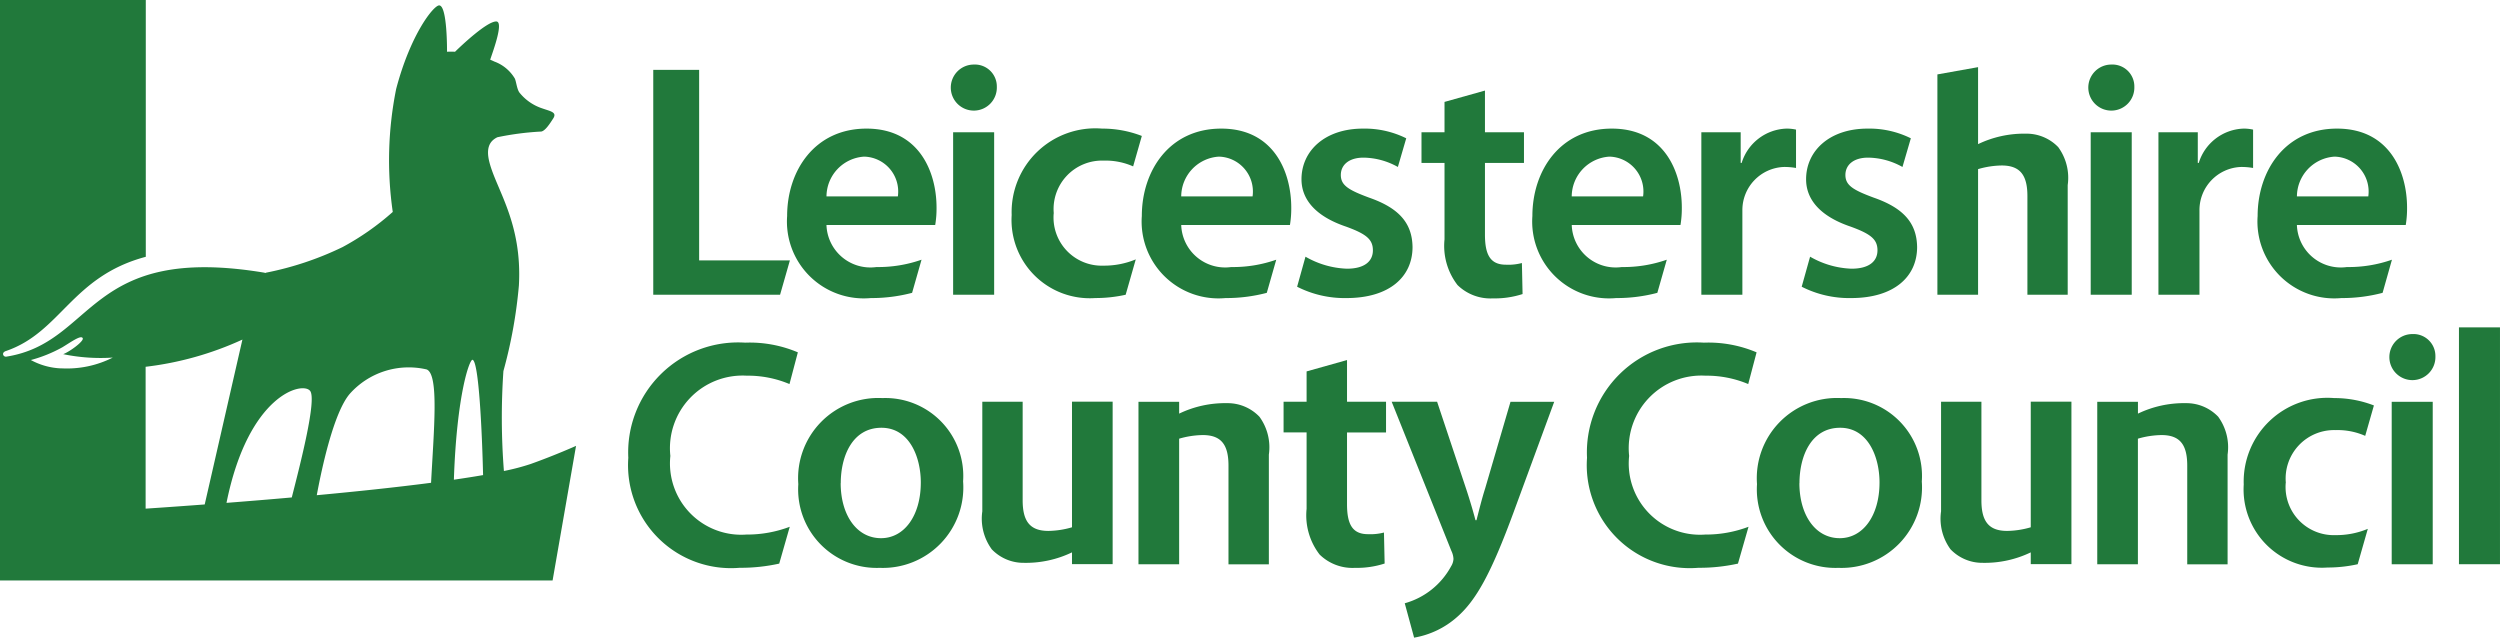<svg xmlns="http://www.w3.org/2000/svg" xmlns:xlink="http://www.w3.org/1999/xlink" width="119.436" height="30.461" viewBox="0 0 119.436 30.461">
  <defs>
    <clipPath id="clip-path">
      <rect id="Rectangle_931" data-name="Rectangle 931" width="119.436" height="30.461" fill="none"/>
    </clipPath>
  </defs>
  <g id="Group_3494" data-name="Group 3494" transform="translate(0 0)">
    <g id="Group_3493" data-name="Group 3493" transform="translate(0 0)" clip-path="url(#clip-path)">
      <path id="Path_10128" data-name="Path 10128" d="M25.382,22.157a10.629,10.629,0,0,1-1.308.345,32.678,32.678,0,0,1-.024-4.773,22.759,22.759,0,0,0,.74-4.094c.167-3-1.088-4.591-1.414-5.905-.151-.611-.021-.979.388-1.174a13.66,13.66,0,0,1,2.1-.272c.179-.039.381-.335.568-.629s-.124-.335-.521-.475a2.328,2.328,0,0,1-1.08-.739c-.131-.149-.163-.521-.233-.684a1.889,1.889,0,0,0-.98-.816c-.067-.032-.134-.062-.2-.09.163-.477.659-1.834.284-1.826-.442.009-1.607,1.1-1.963,1.448a3.391,3.391,0,0,0-.383,0S21.377.258,20.98.258c-.26,0-1.359,1.356-2.053,3.989a17.269,17.269,0,0,0-.163,5.878,12.548,12.548,0,0,1-2.4,1.68,15.022,15.022,0,0,1-3.692,1.229l.048.008h-.089l.04-.008C4.137,11.6,4.579,16.365.3,17.039a.135.135,0,0,1-.153-.111c-.013-.113.125-.155.141-.16,2.629-.9,3.134-3.555,6.677-4.5V0H0V27.73H26.4l1.12-6.429s-.988.444-2.141.856M2.933,17.6a3.276,3.276,0,0,1-1.459-.4,6.643,6.643,0,0,0,1.5-.606c.391-.234.911-.618.98-.432.053.142-.607.629-.934.758a8.79,8.79,0,0,0,2.368.163,4.854,4.854,0,0,1-2.461.514m4.03,6.7V17.523a15.367,15.367,0,0,0,4.624-1.3L9.78,24.1c-1.7.127-2.816.2-2.816.2m6.977-.535c-1.112.1-2.174.185-3.12.259,1.047-5.193,3.653-5.826,4-5.342.313.434-.479,3.506-.881,5.083m6.654-.7c-1.7.221-3.614.422-5.46.593.24-1.294.806-3.932,1.569-4.835a3.769,3.769,0,0,1,3.684-1.172c.588.249.342,2.852.207,5.414m1.09-.149c.135-4.054.75-5.776.895-5.727.3.1.453,3.493.5,5.508-.431.075-.9.148-1.392.22" transform="translate(0 0)" fill="#21793b"/>
      <path id="Path_10129" data-name="Path 10129" d="M98.393,49.122a3.844,3.844,0,0,1-3.984,4.127,3.752,3.752,0,0,1-3.889-4,3.832,3.832,0,0,1,4.016-4.111,3.723,3.723,0,0,1,3.856,3.984m-5.848.08c0,1.5.749,2.629,1.928,2.629,1.115,0,1.9-1.083,1.9-2.661,0-1.211-.542-2.614-1.88-2.614-1.387,0-1.944,1.355-1.944,2.646" transform="translate(-52.381 -26.12)" fill="#21793b"/>
      <path id="Path_10130" data-name="Path 10130" d="M148.576,40.825v1.993h1.864v1.466h-1.864V47.71c0,.956.255,1.434,1,1.434a2.576,2.576,0,0,0,.765-.079l.032,1.481a4.28,4.28,0,0,1-1.418.207,2.244,2.244,0,0,1-1.689-.637,3.063,3.063,0,0,1-.621-2.184v-3.65h-1.1V42.818h1.1v-1.45Z" transform="translate(-84.223 -23.624)" fill="#21793b"/>
      <path id="Path_10131" data-name="Path 10131" d="M159.97,45.555l1.386,4.159c.159.478.335,1.067.447,1.5h.048c.111-.43.255-1.019.413-1.514l1.212-4.143h2.088l-1.945,5.291c-1.068,2.9-1.784,4.191-2.693,4.988a4.142,4.142,0,0,1-2.055.988l-.447-1.642a3.618,3.618,0,0,0,2.215-1.768.736.736,0,0,0,.113-.351.994.994,0,0,0-.1-.383L157.8,45.555Z" transform="translate(-91.313 -26.361)" fill="#21793b"/>
      <path id="Path_10132" data-name="Path 10132" d="M273.122,38.946a1.1,1.1,0,1,1-1.1-1.068,1.048,1.048,0,0,1,1.1,1.068m-2.088,2.167h1.96v7.761h-1.96Z" transform="translate(-156.772 -21.918)" fill="#21793b"/>
      <rect id="Rectangle_930" data-name="Rectangle 930" width="1.96" height="11.315" transform="translate(117.475 15.64)" fill="#21793b"/>
      <path id="Path_10133" data-name="Path 10133" d="M225.455,11.442a2.1,2.1,0,0,0-1.548-.651,5.076,5.076,0,0,0-2.289.5V7.613l-1.943.347V18.485h1.943v-6a4.2,4.2,0,0,1,1.128-.174c.883,0,1.229.463,1.229,1.461v4.714H225.9V13.249a2.477,2.477,0,0,0-.448-1.808" transform="translate(-127.117 -4.405)" fill="#21793b"/>
      <path id="Path_10134" data-name="Path 10134" d="M134.869,46.273a2.1,2.1,0,0,0-1.548-.651,5.065,5.065,0,0,0-2.29.5v-.564h-1.943v7.761h1.943v-6a4.215,4.215,0,0,1,1.128-.173c.883,0,1.229.462,1.229,1.46v4.715h1.929V48.08a2.475,2.475,0,0,0-.449-1.808" transform="translate(-74.698 -26.361)" fill="#21793b"/>
      <path id="Path_10135" data-name="Path 10135" d="M111.828,52.6a2.1,2.1,0,0,0,1.547.65,5.077,5.077,0,0,0,2.29-.5v.562h1.942v-7.76h-1.942v6a4.2,4.2,0,0,1-1.128.173c-.882,0-1.229-.462-1.229-1.46V45.555H111.38V50.79a2.48,2.48,0,0,0,.448,1.808" transform="translate(-64.451 -26.361)" fill="#21793b"/>
      <path id="Path_10136" data-name="Path 10136" d="M74.072,7.924h2.192v9.1H80.6l-.469,1.641H74.072Z" transform="translate(-42.863 -4.585)" fill="#21793b"/>
      <path id="Path_10137" data-name="Path 10137" d="M110.006,8.388a1.1,1.1,0,1,1-1.1-1.068,1.048,1.048,0,0,1,1.1,1.068m-2.088,2.167h1.96v7.761h-1.96Z" transform="translate(-62.383 -4.236)" fill="#21793b"/>
      <path id="Path_10138" data-name="Path 10138" d="M147.477,20.7a4.247,4.247,0,0,0,1.977.574c.861,0,1.243-.367,1.243-.877,0-.525-.318-.781-1.275-1.131-1.514-.51-2.136-1.339-2.136-2.263,0-1.37,1.131-2.422,2.933-2.422a4.468,4.468,0,0,1,2.071.463l-.4,1.37a3.429,3.429,0,0,0-1.642-.446c-.7,0-1.083.351-1.083.829,0,.494.366.717,1.354,1.083,1.417.494,2.056,1.211,2.072,2.359,0,1.419-1.1,2.438-3.156,2.438a5,5,0,0,1-2.358-.542Z" transform="translate(-85.108 -8.437)" fill="#21793b"/>
      <path id="Path_10139" data-name="Path 10139" d="M164.216,10.269v1.992h1.864v1.466h-1.864v3.426c0,.957.255,1.435,1,1.435a2.531,2.531,0,0,0,.765-.08l.032,1.482a4.3,4.3,0,0,1-1.418.207,2.246,2.246,0,0,1-1.69-.637,3.062,3.062,0,0,1-.621-2.183v-3.65h-1.1V12.261h1.1v-1.45Z" transform="translate(-93.273 -5.942)" fill="#21793b"/>
      <path id="Path_10140" data-name="Path 10140" d="M204.692,20.7a4.243,4.243,0,0,0,1.976.574c.86,0,1.243-.367,1.243-.877,0-.525-.318-.781-1.275-1.131-1.514-.51-2.135-1.339-2.135-2.263,0-1.37,1.132-2.422,2.932-2.422a4.472,4.472,0,0,1,2.072.463l-.4,1.37a3.429,3.429,0,0,0-1.642-.446c-.7,0-1.084.351-1.084.829,0,.494.367.717,1.355,1.083,1.417.494,2.055,1.211,2.071,2.359,0,1.419-1.1,2.438-3.155,2.438a5.006,5.006,0,0,1-2.359-.542Z" transform="translate(-118.216 -8.437)" fill="#21793b"/>
      <path id="Path_10141" data-name="Path 10141" d="M238.985,8.388a1.1,1.1,0,1,1-1.1-1.068,1.048,1.048,0,0,1,1.1,1.068M236.9,10.555h1.96v7.761H236.9Z" transform="translate(-137.018 -4.236)" fill="#21793b"/>
      <path id="Path_10142" data-name="Path 10142" d="M116.725,18.629a2.314,2.314,0,0,1,2.375-2.518,3.262,3.262,0,0,1,1.417.276l.415-1.454a5.2,5.2,0,0,0-1.9-.351,4,4,0,0,0-4.318,4.127,3.74,3.74,0,0,0,4,3.968,6.58,6.58,0,0,0,1.446-.158l.483-1.69a3.916,3.916,0,0,1-1.546.3,2.3,2.3,0,0,1-2.375-2.5" transform="translate(-66.382 -8.438)" fill="#21793b"/>
      <path id="Path_10143" data-name="Path 10143" d="M256.424,49.186a2.314,2.314,0,0,1,2.375-2.518,3.259,3.259,0,0,1,1.417.275l.416-1.453a5.213,5.213,0,0,0-1.9-.352,4,4,0,0,0-4.319,4.127,3.74,3.74,0,0,0,4,3.968,6.6,6.6,0,0,0,1.445-.158l.483-1.69a3.889,3.889,0,0,1-1.546.3,2.3,2.3,0,0,1-2.375-2.5" transform="translate(-147.22 -26.12)" fill="#21793b"/>
      <path id="Path_10144" data-name="Path 10144" d="M95.67,20.844a6.252,6.252,0,0,1-2.152.351,2.1,2.1,0,0,1-2.39-2.009h5.195a4.8,4.8,0,0,0,.064-.828c0-1.705-.829-3.777-3.346-3.777-2.486,0-3.792,2.024-3.792,4.175a3.671,3.671,0,0,0,4,3.921,7.609,7.609,0,0,0,1.97-.25ZM92.929,15.92a1.668,1.668,0,0,1,1.61,1.9h-3.41a1.917,1.917,0,0,1,1.8-1.9" transform="translate(-51.644 -8.437)" fill="#21793b"/>
      <path id="Path_10145" data-name="Path 10145" d="M135.89,20.844a6.244,6.244,0,0,1-2.151.351,2.1,2.1,0,0,1-2.389-2.009h5.194a4.8,4.8,0,0,0,.063-.828c0-1.705-.828-3.777-3.346-3.777-2.486,0-3.793,2.024-3.793,4.175a3.671,3.671,0,0,0,4,3.921,7.607,7.607,0,0,0,1.97-.25Zm-2.74-4.924a1.668,1.668,0,0,1,1.609,1.9H131.35a1.916,1.916,0,0,1,1.8-1.9" transform="translate(-74.918 -8.437)" fill="#21793b"/>
      <path id="Path_10146" data-name="Path 10146" d="M180.171,20.844a6.25,6.25,0,0,1-2.151.351,2.1,2.1,0,0,1-2.39-2.009h5.195a4.8,4.8,0,0,0,.064-.828c0-1.705-.828-3.777-3.346-3.777-2.486,0-3.793,2.024-3.793,4.175a3.671,3.671,0,0,0,4,3.921,7.6,7.6,0,0,0,1.969-.25ZM177.43,15.92a1.667,1.667,0,0,1,1.609,1.9h-3.41a1.918,1.918,0,0,1,1.8-1.9" transform="translate(-100.541 -8.437)" fill="#21793b"/>
      <path id="Path_10147" data-name="Path 10147" d="M262.394,20.844a6.245,6.245,0,0,1-2.151.351,2.1,2.1,0,0,1-2.39-2.009h5.2a4.848,4.848,0,0,0,.063-.828c0-1.705-.829-3.777-3.347-3.777-2.486,0-3.792,2.024-3.792,4.175a3.671,3.671,0,0,0,4,3.921,7.605,7.605,0,0,0,1.97-.25Zm-2.74-4.924a1.669,1.669,0,0,1,1.61,1.9h-3.41a1.918,1.918,0,0,1,1.8-1.9" transform="translate(-148.12 -8.437)" fill="#21793b"/>
      <path id="Path_10148" data-name="Path 10148" d="M196.969,14.581a2.322,2.322,0,0,0-2.135,1.641h-.046V14.756h-1.879v7.761h1.96V18.486a2.062,2.062,0,0,1,1.974-2.072,3.135,3.135,0,0,1,.589.048V14.629a2.053,2.053,0,0,0-.463-.048" transform="translate(-111.628 -8.437)" fill="#21793b"/>
      <path id="Path_10149" data-name="Path 10149" d="M248.8,14.581a2.322,2.322,0,0,0-2.135,1.641h-.046V14.756h-1.88v7.761h1.96V18.486a2.061,2.061,0,0,1,1.973-2.072,3.133,3.133,0,0,1,.589.048V14.629a2.049,2.049,0,0,0-.462-.048" transform="translate(-141.621 -8.437)" fill="#21793b"/>
      <path id="Path_10150" data-name="Path 10150" d="M78.954,47.652a5.756,5.756,0,0,1-2.071.372,3.406,3.406,0,0,1-3.633-3.756A3.47,3.47,0,0,1,76.9,40.434a5.116,5.116,0,0,1,2.041.4l.4-1.515a5.9,5.9,0,0,0-2.52-.463,5.252,5.252,0,0,0-5.58,5.5,4.919,4.919,0,0,0,5.317,5.256,8.525,8.525,0,0,0,1.893-.2Z" transform="translate(-41.224 -22.486)" fill="#21793b"/>
      <path id="Path_10151" data-name="Path 10151" d="M207.1,49.122a3.845,3.845,0,0,1-3.984,4.127,3.752,3.752,0,0,1-3.889-4,3.832,3.832,0,0,1,4.017-4.111,3.723,3.723,0,0,1,3.856,3.984m-5.848.08c0,1.5.748,2.629,1.928,2.629,1.116,0,1.9-1.083,1.9-2.661,0-1.211-.541-2.614-1.881-2.614-1.386,0-1.943,1.355-1.943,2.646" transform="translate(-115.287 -26.12)" fill="#21793b"/>
      <path id="Path_10152" data-name="Path 10152" d="M243.581,46.273a2.1,2.1,0,0,0-1.547-.651,5.066,5.066,0,0,0-2.29.5v-.564H237.8v7.761h1.942v-6a4.218,4.218,0,0,1,1.128-.173c.882,0,1.229.462,1.229,1.46v4.715h1.928V48.08a2.476,2.476,0,0,0-.448-1.808" transform="translate(-137.605 -26.361)" fill="#21793b"/>
      <path id="Path_10153" data-name="Path 10153" d="M220.54,52.6a2.1,2.1,0,0,0,1.547.65,5.069,5.069,0,0,0,2.289-.5v.562h1.943v-7.76h-1.943v6a4.2,4.2,0,0,1-1.128.173c-.883,0-1.229-.462-1.229-1.46V45.555h-1.928V50.79a2.48,2.48,0,0,0,.448,1.808" transform="translate(-127.358 -26.361)" fill="#21793b"/>
      <path id="Path_10154" data-name="Path 10154" d="M187.665,47.652a5.754,5.754,0,0,1-2.071.372,3.405,3.405,0,0,1-3.633-3.756,3.47,3.47,0,0,1,3.648-3.834,5.121,5.121,0,0,1,2.041.4l.4-1.515a5.9,5.9,0,0,0-2.52-.463,5.253,5.253,0,0,0-5.581,5.5,4.92,4.92,0,0,0,5.318,5.256,8.531,8.531,0,0,0,1.893-.2Z" transform="translate(-104.13 -22.486)" fill="#21793b"/>
    </g>
  </g>
</svg>
